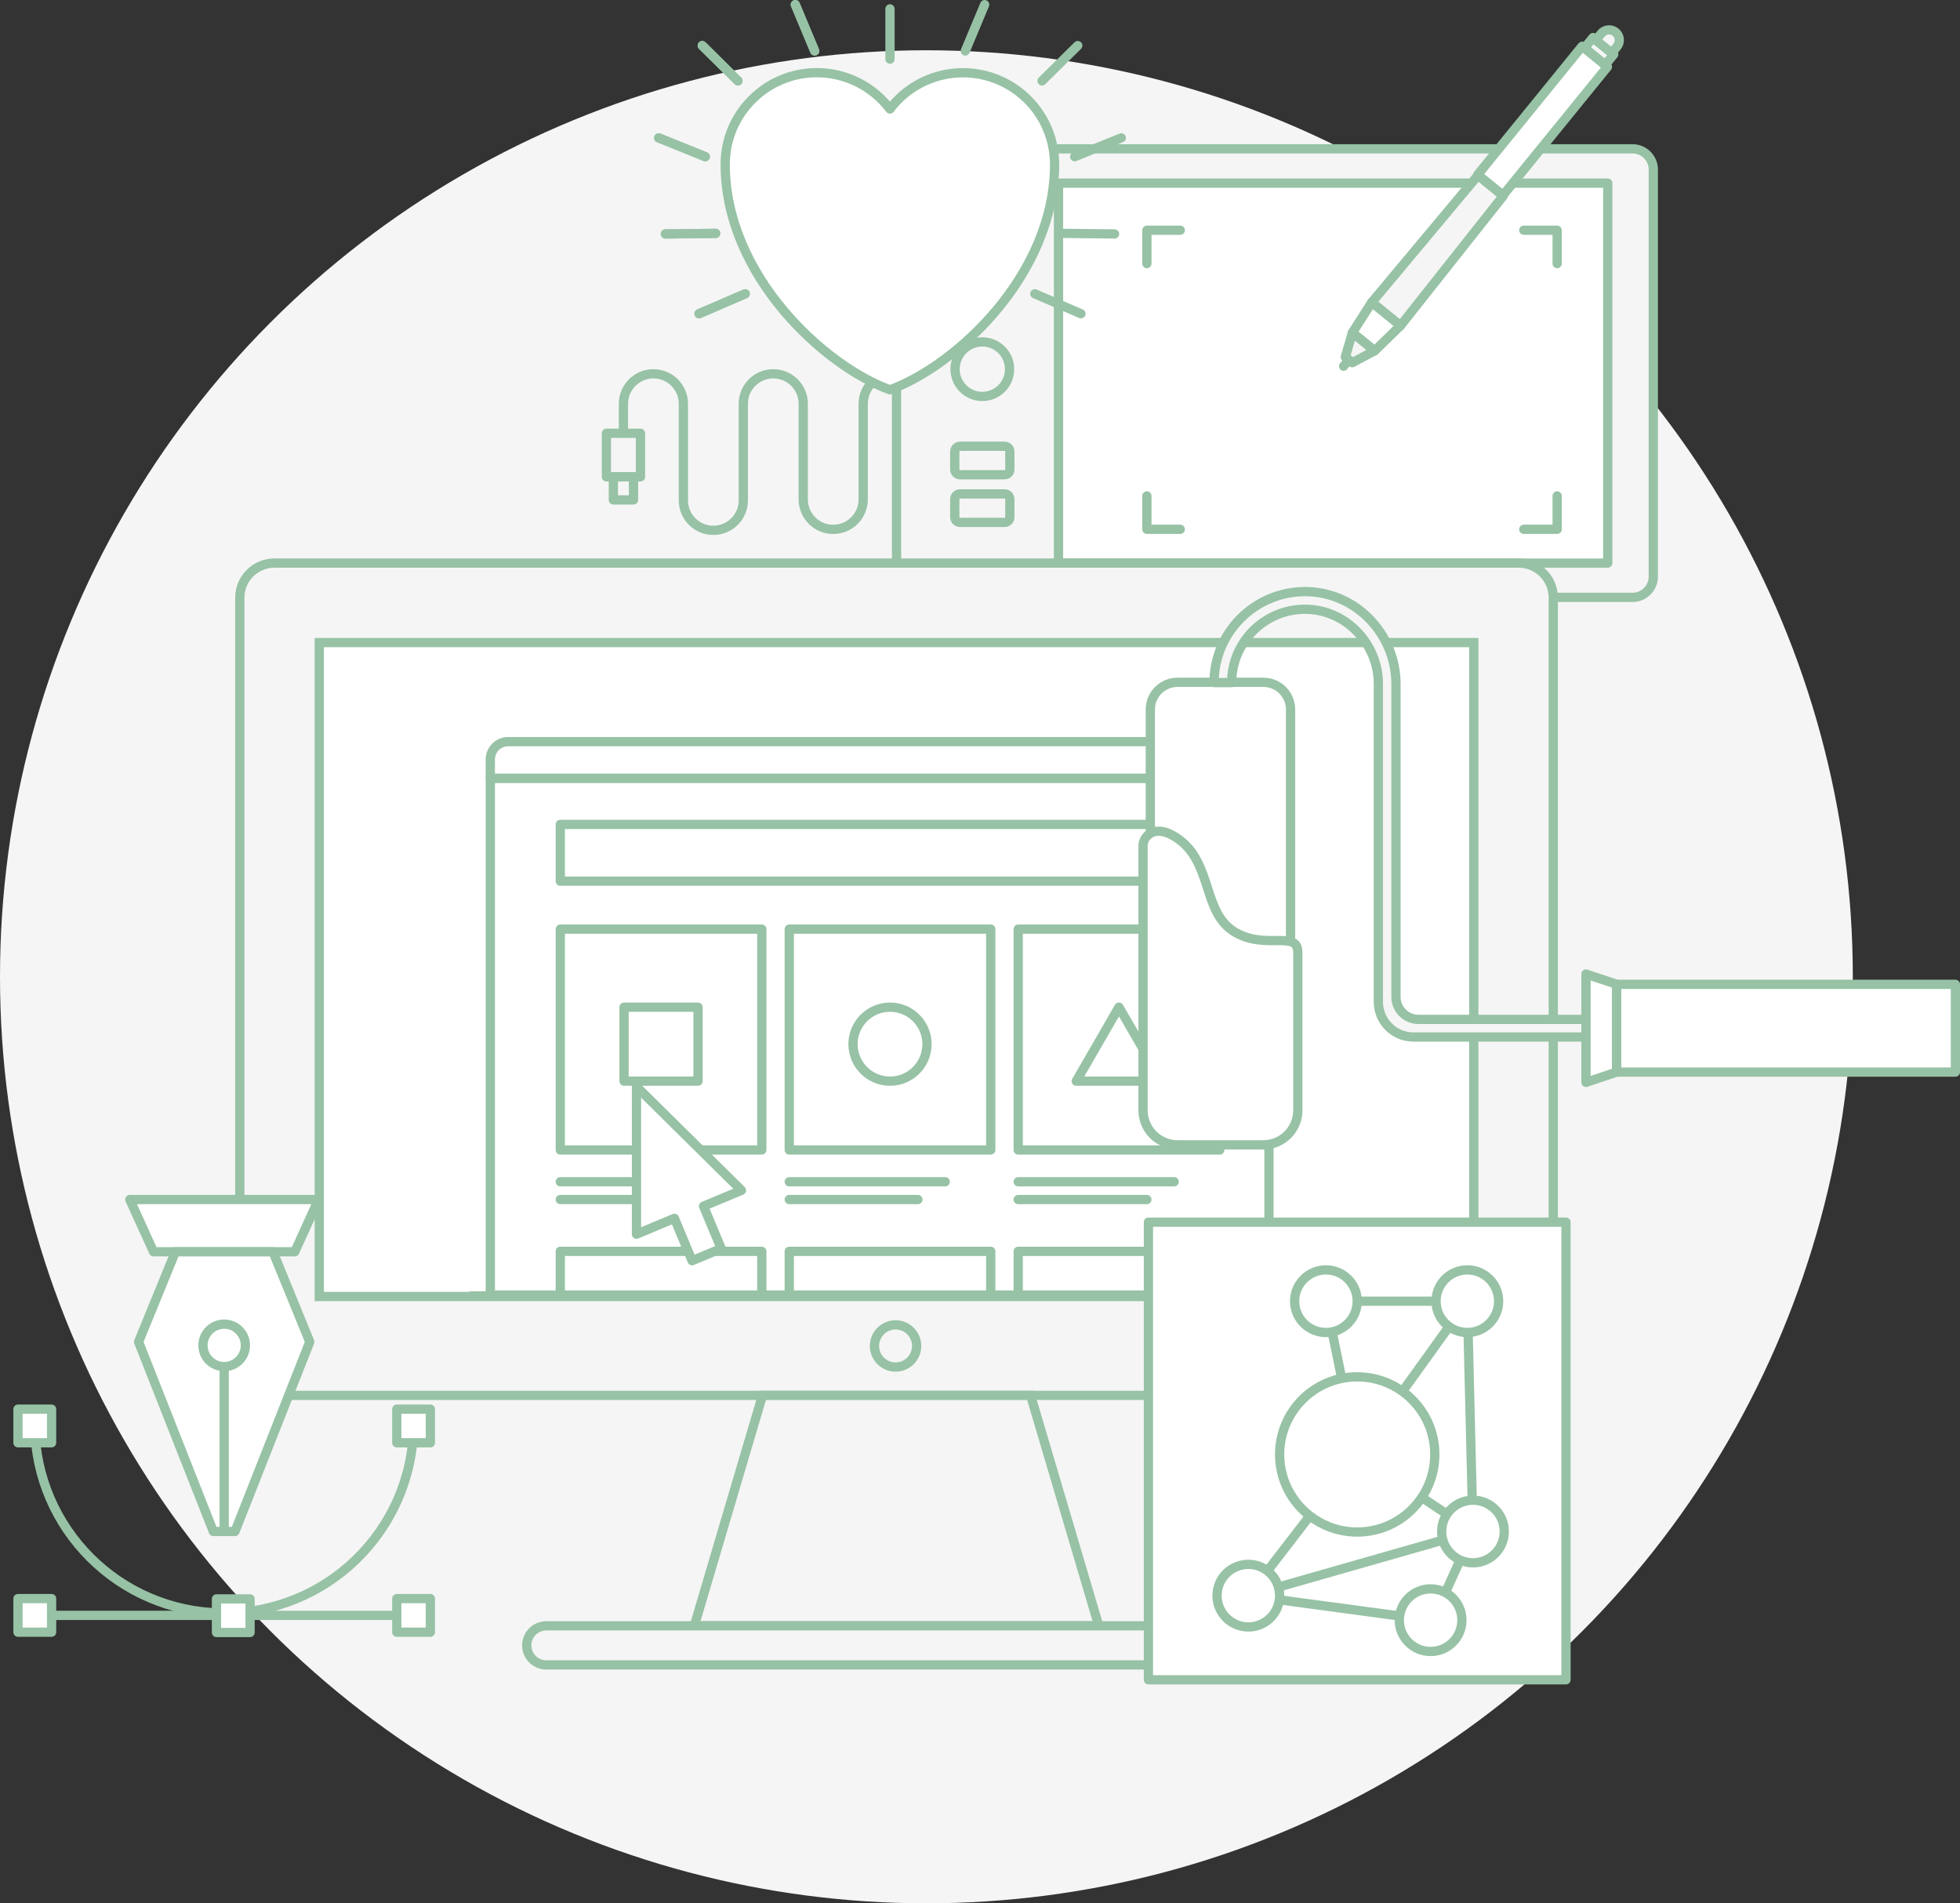 <?xml version="1.0" encoding="utf-8"?>
<!-- Generator: Adobe Illustrator 22.1.0, SVG Export Plug-In . SVG Version: 6.00 Build 0)  -->
<svg version="1.1" id="Layer_1" xmlns="http://www.w3.org/2000/svg" xmlns:xlink="http://www.w3.org/1999/xlink" x="0px" y="0px"
	 viewBox="0 0 635.62 617.16" style="enable-background:new 0 0 635.62 617.16;" xml:space="preserve">
<rect x="0" y="0" width="635.62" height="617.16" fill="#333333" stroke="none"/>
<style type="text/css">
	.st0{fill:#F5F5F5;}
	.st1{fill:#F5F5F5;stroke:#97C2A5;stroke-width:3;stroke-linecap:round;stroke-linejoin:round;}
	.st2{fill:#FFFFFF;stroke:#97C2A5;stroke-width:3;stroke-linecap:round;stroke-linejoin:round;}
	.st3{fill:none;stroke:#97C2A5;stroke-width:3;stroke-linecap:round;stroke-linejoin:round;}
	.st4{fill:#F5F5F5;stroke:#97C2A5;stroke-width:3;stroke-miterlimit:10;}
	.st5{fill:#FFFFFF;stroke:#97C2A5;stroke-width:3;stroke-miterlimit:10;}
	.st6{fill:none;stroke:#97C2A5;stroke-width:3;stroke-miterlimit:10;}
	.st7{fill:#FFFFFF;stroke:#97C2A5;stroke-width:3;stroke-linejoin:round;}
</style>
<title>1.2-Konz_Design-Web</title>
<circle class="st0" cx="300.43" cy="316.73" r="300.43"/>
<path class="st1" d="M529.44,193.7H297.46c-3.711,0-6.72-3.009-6.72-6.72v-132c0-3.711,3.009-6.72,6.72-6.72h231.98
	c3.711,0,6.72,3.009,6.72,6.72v132C536.16,190.691,533.151,193.7,529.44,193.7z"/>
<rect x="343.27" y="59.38" class="st2" width="178.12" height="123.21"/>
<circle class="st1" cx="318.56" cy="119.71" r="8.84"/>
<path class="st1" d="M311.34,70.03h14.44c0.944,0,1.71,0.766,1.71,1.71v5.82c0,0.944-0.766,1.71-1.71,1.71h-14.44
	c-0.944,0-1.71-0.766-1.71-1.71v-5.82C309.63,70.796,310.396,70.03,311.34,70.03z"/>
<path class="st1" d="M311.34,85.48h14.44c0.944,0,1.71,0.766,1.71,1.71v5.82c0,0.944-0.766,1.71-1.71,1.71h-14.44
	c-0.944,0-1.71-0.766-1.71-1.71v-5.82C309.63,86.246,310.396,85.48,311.34,85.48z"/>
<path class="st1" d="M311.34,144.7h14.44c0.944,0,1.71,0.766,1.71,1.71v5.82c0,0.944-0.766,1.71-1.71,1.71h-14.44
	c-0.944,0-1.71-0.766-1.71-1.71v-5.82C309.63,145.466,310.396,144.7,311.34,144.7z"/>
<path class="st1" d="M311.34,160.15h14.44c0.944,0,1.71,0.766,1.71,1.71v5.82c0,0.944-0.766,1.71-1.71,1.71h-14.44
	c-0.944,0-1.71-0.766-1.71-1.71v-5.82C309.63,160.916,310.396,160.15,311.34,160.15z"/>
<polyline class="st3" points="371.93,85.48 371.93,74.65 382.76,74.65 "/>
<polyline class="st3" points="504.98,160.8 504.98,171.63 494.15,171.63 "/>
<polyline class="st3" points="504.98,85.48 504.98,74.65 494.15,74.65 "/>
<polyline class="st3" points="371.93,160.8 371.93,171.63 382.76,171.63 "/>
<g>
	<polygon class="st1" points="454.16,105.61 444.86,98.04 479.29,56.86 487.49,63.53 	"/>
	
		<rect x="473.506" y="34.078" transform="matrix(0.631 -0.776 0.776 0.631 153.987 402.584)" class="st2" width="53.67" height="10.57"/>
	
		<rect x="516.528" y="12.474" transform="matrix(0.631 -0.776 0.776 0.631 178.265 408.507)" class="st1" width="4.36" height="8.64"/>
	<path class="st1" d="M523.916,10.435L523.916,10.435c1.418,1.154,1.632,3.239,0.478,4.657l-1.723,2.117l0,0l-5.142-4.185l0,0
		l1.723-2.117c1.154-1.418,3.239-1.632,4.657-0.478C523.91,10.431,523.913,10.433,523.916,10.435z"/>
	<polygon class="st1" points="438.59,107.85 436.28,115.75 438.55,117.6 445.82,113.73 	"/>
	<line class="st3" x1="437.41" y1="116.68" x2="435.74" y2="118.74"/>
	<polygon class="st2" points="454.16,105.61 444.86,98.04 438.59,107.85 445.82,113.73 	"/>
</g>
<path class="st3" d="M202.18,139.88v-8.95c0-5.368,4.352-9.72,9.72-9.72s9.72,4.352,9.72,9.72v31
	c-0.172,5.365,4.038,9.855,9.403,10.027c5.365,0.172,9.855-4.038,10.027-9.403c0.007-0.208,0.007-0.416,0-0.624v-31
	c0-5.368,4.352-9.72,9.72-9.72c5.368,0,9.72,4.352,9.72,9.72v31c0,5.368,4.352,9.72,9.72,9.72s9.72-4.352,9.72-9.72v-31
	c0-5.368,4.352-9.72,9.72-9.72l0,0"/>
<rect x="196.65" y="140.49" class="st3" width="11.05" height="14.13"/>
<rect x="198.91" y="154.61" class="st3" width="6.53" height="7.49"/>
<path class="st4" d="M88.99,182.58H492.5c6.197,0,11.22,5.023,11.22,11.22v247.44c0,6.197-5.023,11.22-11.22,11.22H88.99
	c-6.197,0-11.22-5.023-11.22-11.22V193.8C77.77,187.603,82.793,182.58,88.99,182.58z"/>
<rect x="103.54" y="208.36" class="st5" width="374.4" height="212.04"/>
<polygon class="st4" points="356.33,527.19 225.16,527.19 247.27,452.46 334.22,452.46 "/>
<path class="st4" d="M177.15,527.19h227.2c3.496,0,6.33,2.834,6.33,6.33v0.01c0,3.496-2.834,6.33-6.33,6.33h-227.2
	c-3.496,0-6.33-2.834-6.33-6.33v-0.01C170.82,530.024,173.654,527.19,177.15,527.19z"/>
<circle class="st6" cx="290.43" cy="436.43" r="6.84"/>
<line class="st6" x1="152.2" y1="420.2" x2="273.19" y2="420.2"/>
<rect x="159.01" y="252.35" class="st7" width="252.51" height="167.57"/>
<path class="st7" d="M164.82,240.47h240.89c3.209,0,5.81,2.601,5.81,5.81v6.06l0,0H159l0,0v-6.06c0-3.209,2.601-5.81,5.81-5.81
	C164.813,240.47,164.817,240.47,164.82,240.47z"/>
<path class="st2" d="M288.6,35.35c9.919-13.078,28.561-15.639,41.639-5.721c7.403,5.615,11.755,14.369,11.761,23.661
	c0,36.1-32.34,65.48-53.41,73.11l0,0c-21.07-7.63-53.41-37-53.41-73.11c-0.004-16.414,13.299-29.723,29.713-29.727
	C274.206,23.561,282.981,27.924,288.6,35.35z"/>
<line class="st3" x1="288.62" y1="19.18" x2="288.62" y2="2.88"/>
<line class="st3" x1="264.2" y1="16.53" x2="257.92" y2="1.5"/>
<line class="st3" x1="239.32" y1="26.23" x2="227.74" y2="14.78"/>
<line class="st3" x1="228.73" y1="50.81" x2="213.62" y2="44.71"/>
<line class="st3" x1="232.09" y1="75.67" x2="215.79" y2="75.86"/>
<line class="st3" x1="241.66" y1="95.27" x2="226.7" y2="101.73"/>
<line class="st3" x1="264.2" y1="16.53" x2="257.92" y2="1.5"/>
<line class="st3" x1="239.32" y1="26.23" x2="227.74" y2="14.78"/>
<line class="st3" x1="228.73" y1="50.81" x2="213.62" y2="44.71"/>
<line class="st3" x1="232.09" y1="75.67" x2="215.79" y2="75.86"/>
<line class="st3" x1="241.66" y1="95.27" x2="226.7" y2="101.73"/>
<line class="st3" x1="313.04" y1="16.53" x2="319.32" y2="1.5"/>
<line class="st3" x1="337.92" y1="26.23" x2="349.51" y2="14.78"/>
<line class="st3" x1="348.52" y1="50.81" x2="363.63" y2="44.71"/>
<line class="st3" x1="345.16" y1="75.67" x2="361.45" y2="75.86"/>
<line class="st3" x1="335.59" y1="95.27" x2="350.54" y2="101.73"/>
<rect x="181.7" y="267.32" class="st7" width="213.85" height="18.4"/>
<rect x="181.7" y="301.28" class="st7" width="65.35" height="71.61"/>
<rect x="255.95" y="301.28" class="st7" width="65.35" height="71.61"/>
<rect x="330.2" y="301.28" class="st7" width="65.35" height="71.61"/>
<line class="st3" x1="181.7" y1="383.19" x2="232.28" y2="383.19"/>
<line class="st3" x1="181.7" y1="388.96" x2="223.43" y2="388.96"/>
<line class="st3" x1="255.95" y1="383.19" x2="306.53" y2="383.19"/>
<line class="st3" x1="255.95" y1="388.96" x2="297.68" y2="388.96"/>
<line class="st3" x1="330.2" y1="383.19" x2="380.78" y2="383.19"/>
<line class="st3" x1="330.2" y1="388.96" x2="371.93" y2="388.96"/>
<rect x="202.38" y="326.58" class="st7" width="23.99" height="23.99"/>
<path class="st7" d="M288.62,326.58h0.01c6.622,0,11.99,5.368,11.99,11.99v0.01c0,6.622-5.368,11.99-11.99,11.99h-0.01
	c-6.622,0-11.99-5.368-11.99-11.99v-0.01C276.63,331.948,281.998,326.58,288.62,326.58z"/>
<polygon class="st7" points="362.87,350.57 349.02,350.57 355.95,338.58 362.87,326.58 369.8,338.58 376.72,350.57 "/>
<rect x="181.7" y="405.75" class="st7" width="65.35" height="14.17"/>
<rect x="255.95" y="405.75" class="st7" width="65.35" height="14.17"/>
<rect x="330.2" y="405.75" class="st7" width="65.35" height="14.17"/>
<polygon class="st2" points="95.6,405.89 49.79,405.89 42.09,388.96 103.3,388.96 "/>
<polygon class="st2" points="88.52,405.9 100.46,435.11 76.21,496.59 72.7,496.59 69.18,496.59 44.94,435.11 56.88,405.9 "/>
<circle class="st2" cx="72.7" cy="436.24" r="6.88"/>
<line class="st3" x1="72.7" y1="496.59" x2="72.7" y2="443.12"/>
<path class="st3" d="M134.12,462.38c-0.433,33.924-28.285,61.074-62.209,60.641c-33.313-0.425-60.216-27.328-60.641-60.641"/>
<line class="st3" x1="11.27" y1="523.8" x2="134.12" y2="523.8"/>
<rect x="70.2" y="518.45" class="st2" width="10.9" height="10.9"/>
<rect x="5.83" y="456.93" class="st2" width="10.9" height="10.9"/>
<rect x="128.67" y="456.93" class="st2" width="10.9" height="10.9"/>
<rect x="5.83" y="518.35" class="st2" width="10.9" height="10.9"/>
<rect x="128.67" y="518.35" class="st2" width="10.9" height="10.9"/>
<rect x="372.43" y="396.29" class="st2" width="135.42" height="148.4"/>
<line class="st3" x1="429.99" y1="421.92" x2="475.85" y2="421.92"/>
<line class="st3" x1="404.83" y1="517.4" x2="440.14" y2="471.61"/>
<line class="st3" x1="477.68" y1="496.6" x2="440.14" y2="471.61"/>
<line class="st3" x1="429.99" y1="421.92" x2="440.14" y2="471.61"/>
<line class="st3" x1="475.85" y1="421.92" x2="440.14" y2="471.61"/>
<line class="st3" x1="477.68" y1="496.6" x2="475.85" y2="421.92"/>
<line class="st3" x1="404.83" y1="517.4" x2="477.68" y2="496.6"/>
<line class="st3" x1="404.83" y1="517.4" x2="463.94" y2="525.35"/>
<line class="st3" x1="477.68" y1="496.6" x2="464.69" y2="525.35"/>
<path class="st2" d="M440.14,446.45L440.14,446.45c13.895,0,25.16,11.265,25.16,25.16l0,0c0,13.895-11.265,25.16-25.16,25.16l0,0
	c-13.895,0-25.16-11.265-25.16-25.16l0,0C414.98,457.715,426.245,446.45,440.14,446.45z"/>
<path class="st2" d="M429.99,411.77L429.99,411.77c5.606,0,10.15,4.544,10.15,10.15l0,0c0,5.606-4.544,10.15-10.15,10.15l0,0
	c-5.606,0-10.15-4.544-10.15-10.15l0,0C419.84,416.314,424.384,411.77,429.99,411.77z"/>
<path class="st2" d="M475.85,411.77L475.85,411.77c5.606,0,10.15,4.544,10.15,10.15l0,0c0,5.606-4.544,10.15-10.15,10.15l0,0
	c-5.606,0-10.15-4.544-10.15-10.15l0,0C465.7,416.314,470.244,411.77,475.85,411.77z"/>
<path class="st2" d="M404.83,507.25L404.83,507.25c5.606,0,10.15,4.544,10.15,10.15v0c0,5.606-4.544,10.15-10.15,10.15l0,0
	c-5.606,0-10.15-4.544-10.15-10.15v0C394.68,511.794,399.224,507.25,404.83,507.25z"/>
<path class="st2" d="M477.68,486.45L477.68,486.45c5.606,0,10.15,4.544,10.15,10.15l0,0c0,5.606-4.544,10.15-10.15,10.15l0,0
	c-5.606,0-10.15-4.544-10.15-10.15l0,0C467.53,490.994,472.074,486.45,477.68,486.45z"/>
<path class="st2" d="M463.94,515.2L463.94,515.2c5.606,0,10.15,4.544,10.15,10.15v0c0,5.606-4.544,10.15-10.15,10.15l0,0
	c-5.606,0-10.15-4.544-10.15-10.15v0C453.79,519.744,458.334,515.2,463.94,515.2z"/>
<polygon class="st7" points="240.45,385.97 223.43,369.15 206.41,352.33 206.41,376.26 206.41,400.19 218.71,395.05 224.44,408.79 
	233.89,404.85 228.15,391.11 "/>
<path class="st2" d="M381.86,221.24h27.85c4.866,0,8.81,3.944,8.81,8.81v130c0,4.866-3.944,8.81-8.81,8.81h-27.85
	c-4.866,0-8.81-3.944-8.81-8.81v-130C373.05,225.184,376.994,221.24,381.86,221.24z"/>
<path class="st1" d="M524.27,336.26h-65.93c-6.273-0.022-11.346-5.117-11.34-11.39V221.81c0-13.31-10.89-24.49-24.2-24.26
	c-12.97,0.234-23.366,10.808-23.38,23.78h-5.71c0.018-16.309,13.253-29.516,29.562-29.498c0.216,0,0.432,0.003,0.648,0.008
	c16.11,0.38,28.79,13.94,28.79,30v101.43c0,4.015,3.255,7.27,7.27,7.27c0.003,0,0.007,0,0.01,0h64.32L524.27,336.26z"/>
<polygon class="st2" points="514.33,350.97 514.33,315.83 524.27,319.17 524.27,347.63 "/>
<rect x="524.28" y="319.17" class="st2" width="109.85" height="28.46"/>
<path class="st2" d="M420.88,308.87v51.18c-0.005,6.167-5.003,11.165-11.17,11.17h-27.84c-6.171,0-11.174-4.999-11.18-11.17V274
	c0-2.41,3.52-7.59,11.48-1.93c11,7.85,7.86,23.64,17.95,29.95S420.88,301.35,420.88,308.87z"/>
</svg>
